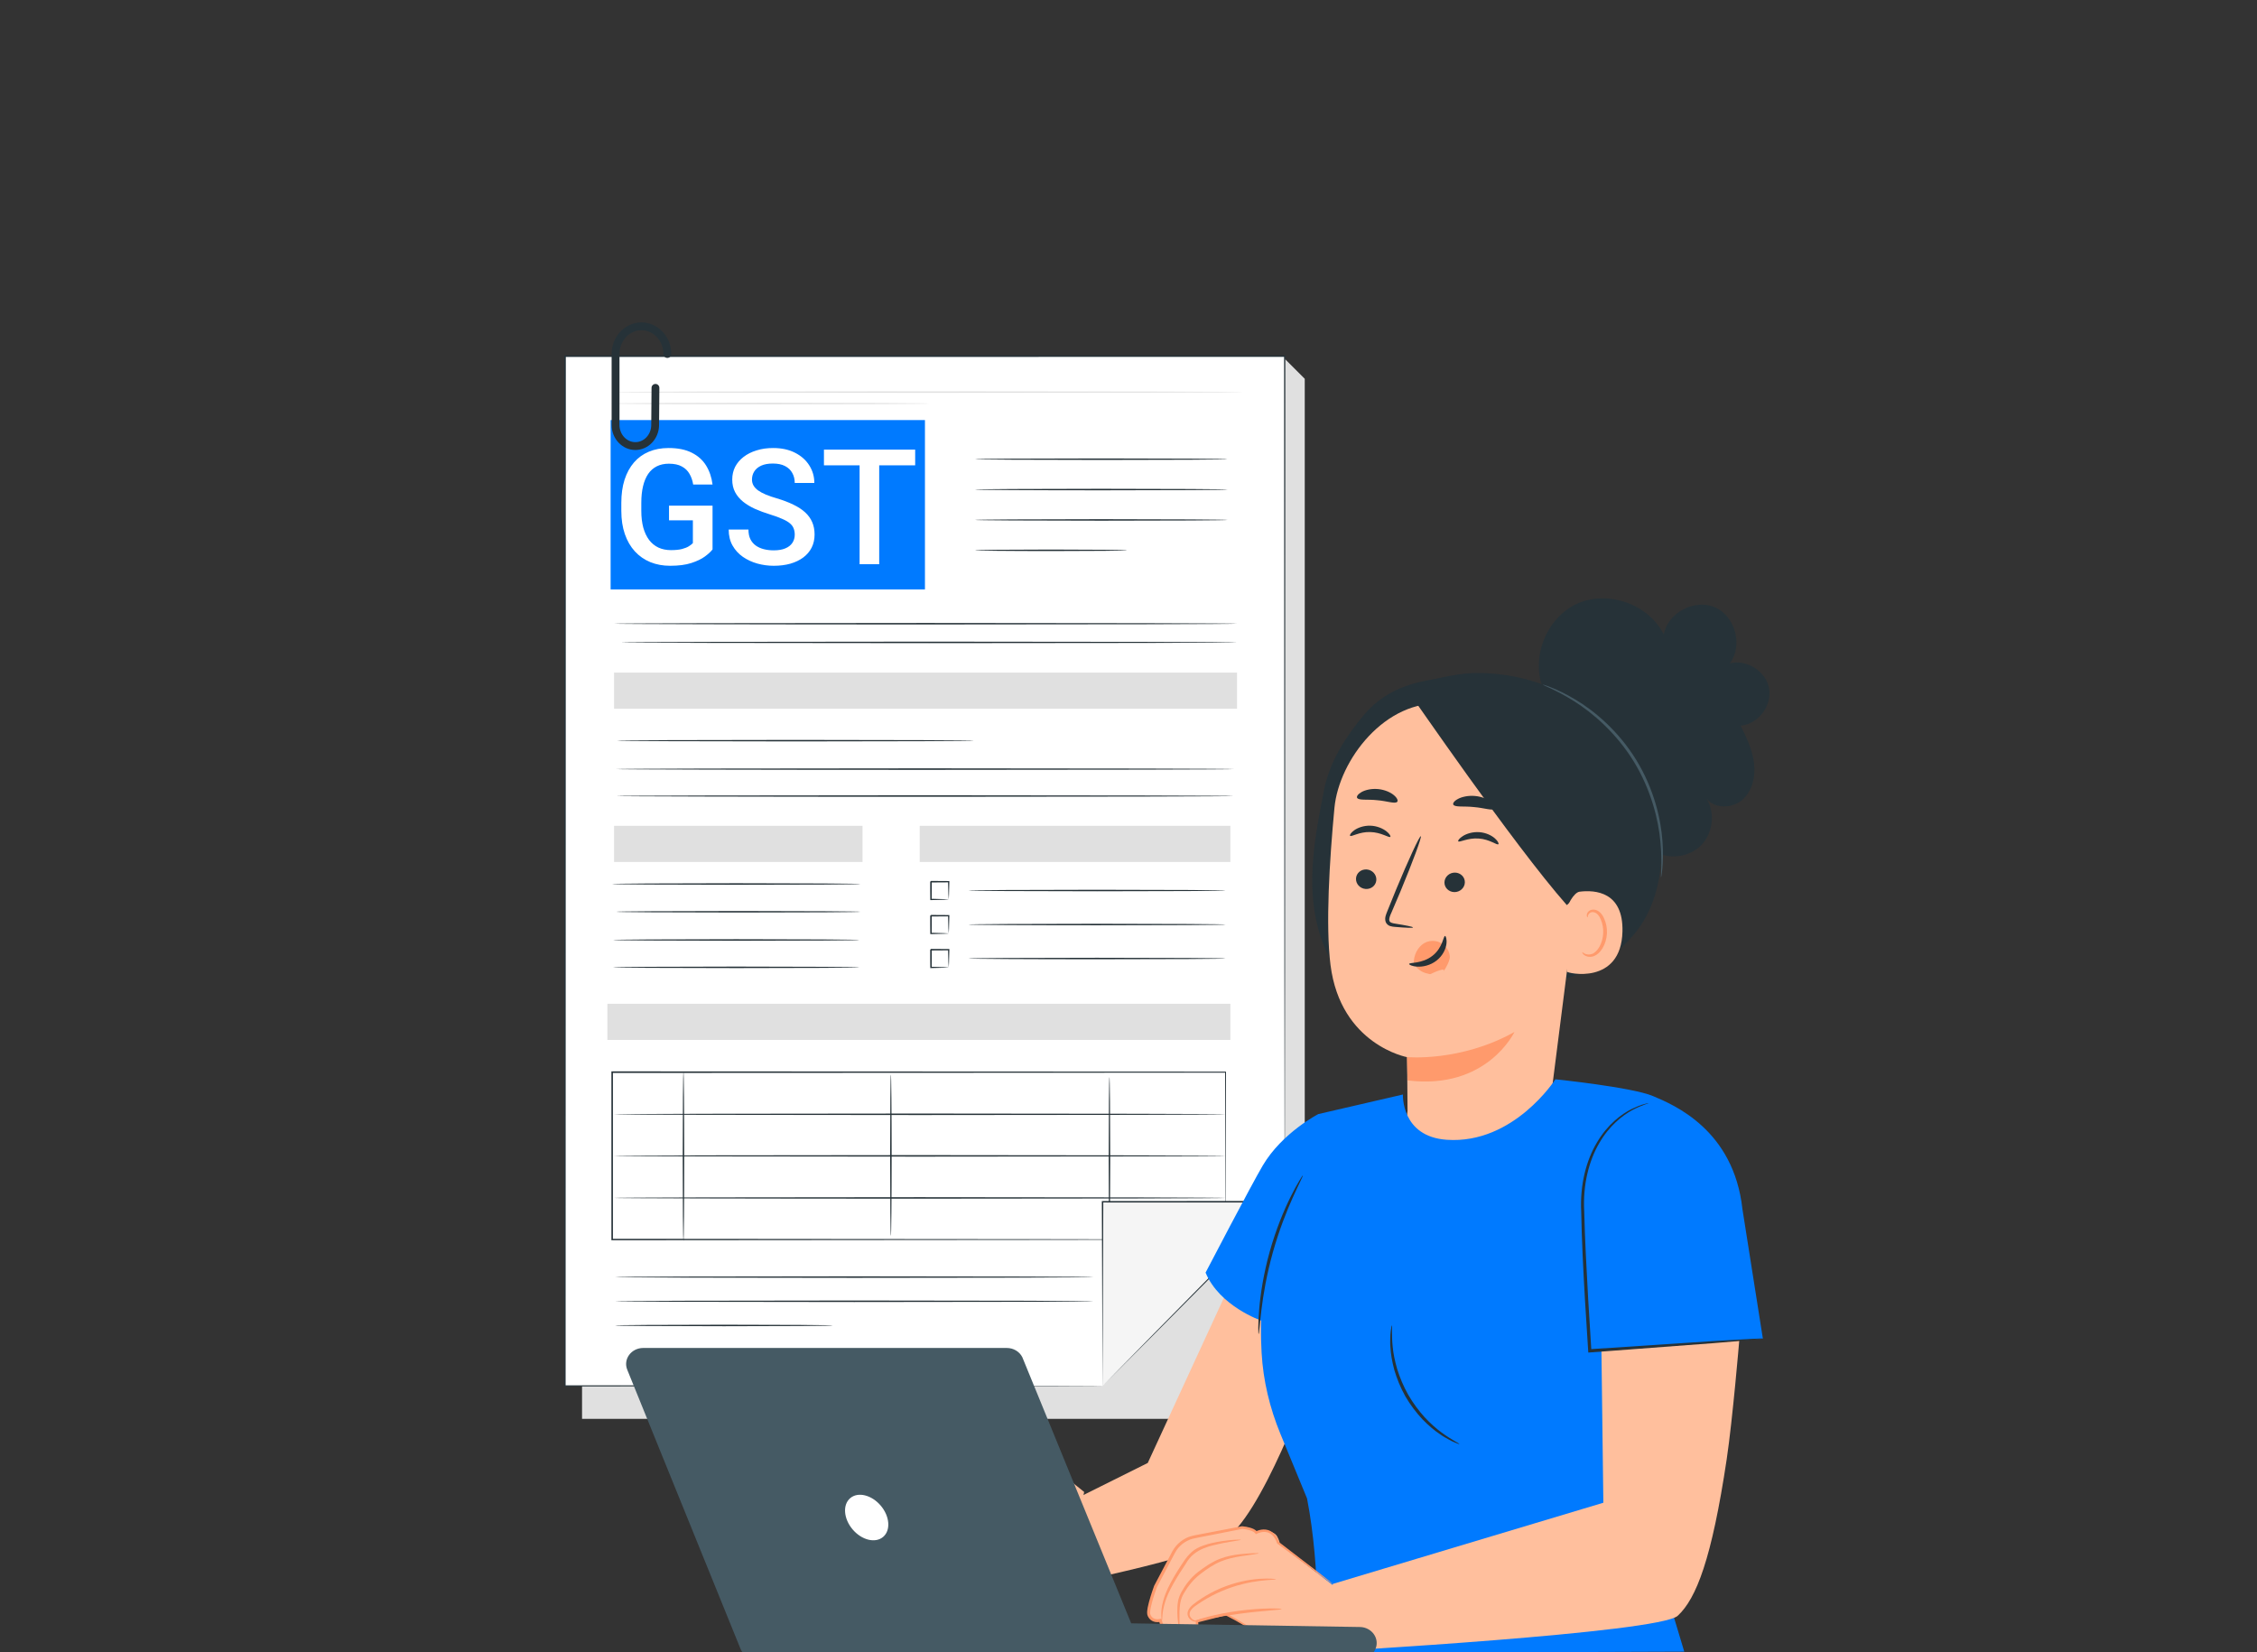 <svg width="112" height="82" viewBox="0 0 112 82" fill="none" xmlns="http://www.w3.org/2000/svg">
<rect x="0" y="0" width="112" height="82" fill="#333333" stroke="none"/>
<g clip-path="url(#clip0_7045_484)">
<path d="M28.883 68.749C28.883 68.885 28.883 70.415 28.883 70.415H64.746V18.799L63.705 17.758L28.881 68.749H28.883Z" fill="#E0E0E0"/>
<path d="M54.712 68.778H28.043V17.678H63.753V59.642" fill="white"/>
<path d="M63.753 59.642C63.753 59.642 63.753 59.575 63.751 59.445C63.751 59.314 63.751 59.119 63.749 58.864C63.749 58.351 63.748 57.591 63.744 56.601C63.742 54.621 63.738 51.721 63.734 48.039C63.73 40.674 63.726 30.185 63.72 17.678L63.753 17.711C53.203 17.711 40.992 17.713 28.041 17.715L28.078 17.678V17.723C28.074 37.367 28.07 55.307 28.068 68.778L28.039 68.749C36.254 68.755 42.922 68.759 47.535 68.761C49.842 68.765 51.633 68.767 52.852 68.769C53.46 68.769 53.924 68.772 54.236 68.772C54.548 68.772 54.708 68.776 54.708 68.776C54.708 68.776 54.548 68.778 54.236 68.78C53.924 68.78 53.46 68.782 52.852 68.784C51.635 68.784 49.842 68.788 47.535 68.792C42.922 68.796 36.254 68.8 28.039 68.804H28.01V68.775C28.008 55.303 28.004 37.363 28 17.719V17.635H28.037C40.988 17.635 53.197 17.639 63.749 17.639H63.783V17.672C63.777 30.179 63.773 40.67 63.769 48.033C63.765 51.715 63.761 54.615 63.759 56.595C63.757 57.585 63.755 58.343 63.753 58.858C63.753 59.113 63.751 59.308 63.751 59.439C63.751 59.569 63.749 59.636 63.749 59.636L63.753 59.642Z" fill="#263238"/>
<path d="M45.899 20.847H30.301V29.251H45.899V20.847Z" fill="#007AFF"/>
<path d="M60.91 22.788C60.91 22.81 58.107 22.825 54.648 22.825C51.189 22.825 48.385 22.808 48.385 22.788C48.385 22.769 51.189 22.751 54.648 22.751C58.107 22.751 60.91 22.769 60.91 22.788Z" fill="#263238"/>
<path d="M60.91 24.295C60.91 24.316 58.107 24.332 54.648 24.332C51.189 24.332 48.385 24.314 48.385 24.295C48.385 24.275 51.189 24.258 54.648 24.258C58.107 24.258 60.91 24.275 60.91 24.295Z" fill="#263238"/>
<path d="M60.91 25.803C60.91 25.825 58.107 25.84 54.648 25.84C51.189 25.84 48.385 25.823 48.385 25.803C48.385 25.784 51.189 25.766 54.648 25.766C58.107 25.766 60.91 25.784 60.91 25.803Z" fill="#263238"/>
<path d="M55.925 27.31C55.925 27.331 54.236 27.347 52.154 27.347C50.072 27.347 48.383 27.329 48.383 27.31C48.383 27.291 50.072 27.273 52.154 27.273C54.236 27.273 55.925 27.291 55.925 27.31Z" fill="#263238"/>
<path d="M61.388 30.953C61.388 30.974 54.466 30.99 45.932 30.99C37.398 30.99 30.474 30.972 30.474 30.953C30.474 30.933 37.394 30.916 45.932 30.916C54.47 30.916 61.388 30.933 61.388 30.953Z" fill="#263238"/>
<path d="M61.388 31.88C61.388 31.902 54.543 31.917 46.1 31.917C37.657 31.917 30.812 31.9 30.812 31.88C30.812 31.861 37.655 31.843 46.1 31.843C54.544 31.843 61.388 31.861 61.388 31.88Z" fill="#263238"/>
<path d="M61.386 33.379H30.472V35.172H61.386V33.379Z" fill="#E0E0E0"/>
<path d="M61.055 49.815H30.141V51.608H61.055V49.815Z" fill="#E0E0E0"/>
<path d="M42.801 40.984H30.472V42.777H42.801V40.984Z" fill="#E0E0E0"/>
<path d="M61.055 40.984H45.64V42.777H61.055V40.984Z" fill="#E0E0E0"/>
<path d="M48.336 36.757C48.336 36.778 44.368 36.794 39.476 36.794C34.584 36.794 30.615 36.776 30.615 36.757C30.615 36.737 34.581 36.72 39.476 36.72C44.372 36.72 48.336 36.737 48.336 36.757Z" fill="#263238"/>
<path d="M61.215 38.168C61.215 38.189 54.357 38.205 45.899 38.205C37.441 38.205 30.581 38.187 30.581 38.168C30.581 38.148 37.439 38.131 45.899 38.131C54.359 38.131 61.215 38.148 61.215 38.168Z" fill="#263238"/>
<path d="M61.215 39.505C61.215 39.526 54.357 39.542 45.899 39.542C37.441 39.542 30.581 39.524 30.581 39.505C30.581 39.485 37.439 39.468 45.899 39.468C54.359 39.468 61.215 39.485 61.215 39.505Z" fill="#263238"/>
<path d="M42.696 43.87C42.696 43.892 39.937 43.907 36.536 43.907C33.136 43.907 30.377 43.89 30.377 43.87C30.377 43.851 33.134 43.833 36.536 43.833C39.939 43.833 42.696 43.851 42.696 43.87Z" fill="#263238"/>
<path d="M42.696 45.248C42.696 45.27 39.983 45.285 36.638 45.285C33.292 45.285 30.58 45.268 30.58 45.248C30.58 45.229 33.292 45.211 36.638 45.211C39.983 45.211 42.696 45.229 42.696 45.248Z" fill="#263238"/>
<path d="M42.645 46.648C42.645 46.669 39.909 46.685 36.536 46.685C33.163 46.685 30.425 46.667 30.425 46.648C30.425 46.628 33.161 46.611 36.536 46.611C39.911 46.611 42.645 46.628 42.645 46.648Z" fill="#263238"/>
<path d="M42.645 48.006C42.645 48.028 39.909 48.043 36.536 48.043C33.163 48.043 30.425 48.026 30.425 48.006C30.425 47.987 33.161 47.969 36.536 47.969C39.911 47.969 42.645 47.987 42.645 48.006Z" fill="#263238"/>
<path d="M60.817 44.194C60.817 44.215 57.961 44.231 54.437 44.231C50.914 44.231 48.058 44.214 48.058 44.194C48.058 44.175 50.914 44.157 54.437 44.157C57.961 44.157 60.817 44.175 60.817 44.194Z" fill="#263238"/>
<path d="M47.079 44.632C47.079 44.632 47.069 44.535 47.063 44.381C47.057 44.227 47.05 44.011 47.046 43.755L47.079 43.788C46.818 43.788 46.519 43.792 46.199 43.794C46.192 43.802 46.272 43.722 46.236 43.757V43.818V43.878C46.236 43.917 46.236 43.956 46.236 43.995C46.236 44.073 46.236 44.149 46.236 44.221C46.236 44.367 46.234 44.506 46.233 44.636L46.199 44.603C46.455 44.607 46.671 44.613 46.825 44.621C46.979 44.627 47.073 44.632 47.077 44.636C47.083 44.642 46.999 44.646 46.845 44.652C46.693 44.658 46.468 44.666 46.197 44.669H46.164V44.636C46.164 44.508 46.162 44.367 46.16 44.221C46.16 44.147 46.16 44.071 46.16 43.995C46.16 43.956 46.16 43.917 46.16 43.878V43.818V43.788V43.773V43.765V43.761V43.757C46.127 43.791 46.207 43.711 46.197 43.718C46.515 43.718 46.816 43.722 47.077 43.724H47.11V43.757C47.106 44.028 47.1 44.252 47.092 44.404C47.087 44.556 47.081 44.64 47.077 44.636L47.079 44.632Z" fill="#263238"/>
<path d="M60.817 45.882C60.817 45.903 57.961 45.919 54.437 45.919C50.914 45.919 48.058 45.901 48.058 45.882C48.058 45.862 50.914 45.845 54.437 45.845C57.961 45.845 60.817 45.862 60.817 45.882Z" fill="#263238"/>
<path d="M47.079 46.32C47.079 46.32 47.069 46.223 47.063 46.069C47.057 45.915 47.05 45.699 47.046 45.443L47.079 45.476C46.818 45.476 46.519 45.48 46.199 45.482C46.192 45.49 46.272 45.41 46.236 45.445V45.506V45.566C46.236 45.605 46.236 45.644 46.236 45.683C46.236 45.761 46.236 45.837 46.236 45.909C46.236 46.055 46.234 46.194 46.233 46.324L46.199 46.291C46.455 46.295 46.671 46.301 46.825 46.309C46.979 46.314 47.073 46.32 47.077 46.324C47.083 46.33 46.999 46.334 46.845 46.34C46.693 46.346 46.468 46.353 46.197 46.357H46.164V46.324C46.164 46.196 46.162 46.055 46.16 45.909C46.16 45.835 46.16 45.759 46.16 45.683C46.16 45.644 46.16 45.605 46.16 45.566V45.506V45.476V45.461V45.453V45.449V45.445C46.127 45.478 46.207 45.398 46.197 45.406C46.515 45.406 46.816 45.41 47.077 45.412H47.11V45.445C47.106 45.716 47.1 45.94 47.092 46.092C47.087 46.244 47.081 46.328 47.077 46.324L47.079 46.32Z" fill="#263238"/>
<path d="M60.817 47.568C60.817 47.589 57.961 47.605 54.437 47.605C50.914 47.605 48.058 47.587 48.058 47.568C48.058 47.548 50.914 47.531 54.437 47.531C57.961 47.531 60.817 47.548 60.817 47.568Z" fill="#263238"/>
<path d="M47.079 48.006C47.079 48.006 47.069 47.909 47.063 47.755C47.057 47.601 47.05 47.384 47.046 47.129L47.079 47.162C46.818 47.162 46.519 47.166 46.199 47.168C46.192 47.176 46.272 47.096 46.236 47.131V47.191V47.252C46.236 47.291 46.236 47.33 46.236 47.369C46.236 47.447 46.236 47.523 46.236 47.595C46.236 47.741 46.234 47.88 46.233 48.01L46.199 47.977C46.455 47.981 46.671 47.987 46.825 47.995C46.979 48 47.073 48.006 47.077 48.01C47.083 48.016 46.999 48.02 46.845 48.026C46.693 48.032 46.468 48.039 46.197 48.043H46.164V48.01C46.164 47.881 46.162 47.741 46.16 47.595C46.16 47.521 46.16 47.445 46.16 47.369C46.16 47.33 46.16 47.291 46.16 47.252V47.191V47.162V47.147V47.139V47.135V47.131C46.127 47.164 46.207 47.084 46.197 47.092C46.515 47.092 46.816 47.096 47.077 47.098H47.11V47.131C47.106 47.402 47.1 47.626 47.092 47.778C47.087 47.93 47.081 48.014 47.077 48.01L47.079 48.006Z" fill="#263238"/>
<path d="M60.817 61.517C60.817 61.517 60.817 61.468 60.815 61.372C60.815 61.277 60.815 61.136 60.813 60.953C60.813 60.583 60.809 60.037 60.807 59.326C60.803 57.905 60.799 55.831 60.794 53.21L60.817 53.233C53.848 53.237 42.795 53.241 30.379 53.247L30.416 53.21C30.416 56.069 30.416 58.854 30.416 61.517L30.379 61.479C39.083 61.485 46.687 61.491 52.119 61.497C54.837 61.501 57.009 61.505 58.505 61.507C59.251 61.509 59.828 61.511 60.222 61.511C60.417 61.511 60.565 61.511 60.667 61.513C60.766 61.513 60.819 61.514 60.819 61.514C60.819 61.514 60.77 61.514 60.671 61.517C60.569 61.517 60.423 61.517 60.23 61.518C59.84 61.518 59.265 61.52 58.52 61.522C57.026 61.524 54.856 61.528 52.142 61.532C46.704 61.536 39.09 61.542 30.377 61.55H30.34V61.513C30.34 58.85 30.34 56.063 30.34 53.206V53.169H30.377C42.793 53.175 53.846 53.181 60.815 53.183H60.838V53.206C60.833 55.833 60.829 57.913 60.825 59.336C60.823 60.043 60.821 60.589 60.819 60.957C60.819 61.14 60.819 61.279 60.817 61.372C60.817 61.466 60.815 61.511 60.815 61.511L60.817 61.517Z" fill="#263238"/>
<path d="M60.817 55.299C60.817 55.321 54.022 55.336 45.64 55.336C37.258 55.336 30.461 55.319 30.461 55.299C30.461 55.28 37.256 55.262 45.64 55.262C54.024 55.262 60.817 55.28 60.817 55.299Z" fill="#263238"/>
<path d="M60.817 57.363C60.817 57.385 54.022 57.4 45.64 57.4C37.258 57.4 30.461 57.383 30.461 57.363C30.461 57.344 37.256 57.326 45.64 57.326C54.024 57.326 60.817 57.344 60.817 57.363Z" fill="#263238"/>
<path d="M60.817 59.449C60.817 59.47 54.022 59.486 45.64 59.486C37.258 59.486 30.461 59.468 30.461 59.449C30.461 59.429 37.256 59.412 45.64 59.412C54.024 59.412 60.817 59.429 60.817 59.449Z" fill="#263238"/>
<path d="M33.916 61.589C33.894 61.589 33.879 59.71 33.879 57.392C33.879 55.075 33.896 53.196 33.916 53.196C33.935 53.196 33.953 55.075 33.953 57.392C33.953 59.71 33.935 61.589 33.916 61.589Z" fill="#263238"/>
<path d="M44.209 61.337C44.187 61.337 44.172 59.542 44.172 57.33C44.172 55.118 44.189 53.323 44.209 53.323C44.228 53.323 44.246 55.116 44.246 57.33C44.246 59.544 44.228 61.337 44.209 61.337Z" fill="#263238"/>
<path d="M55.055 61.715C55.034 61.715 55.018 59.864 55.018 57.581C55.018 55.299 55.036 53.448 55.055 53.448C55.075 53.448 55.092 55.297 55.092 57.581C55.092 59.866 55.075 61.715 55.055 61.715Z" fill="#263238"/>
<path d="M54.712 68.778L63.753 59.642H54.712V68.778Z" fill="#F5F5F5"/>
<path d="M54.712 68.778C54.712 68.472 54.698 65.001 54.677 59.642V59.606H54.712C56.646 59.606 58.811 59.605 61.092 59.602C62.004 59.602 62.897 59.602 63.755 59.602H63.845L63.782 59.667C61.201 62.263 58.931 64.545 57.305 66.182C55.712 67.776 54.843 68.65 54.714 68.778C54.843 68.646 55.714 67.759 57.309 66.134C58.922 64.496 61.172 62.212 63.73 59.614L63.757 59.678C62.899 59.678 62.006 59.678 61.094 59.678C58.815 59.678 56.648 59.677 54.714 59.675L54.749 59.64C54.73 64.999 54.716 68.472 54.714 68.776L54.712 68.778Z" fill="#263238"/>
<path d="M54.264 63.378C54.264 63.399 48.949 63.415 42.393 63.415C35.838 63.415 30.521 63.397 30.521 63.378C30.521 63.358 35.836 63.341 42.393 63.341C48.951 63.341 54.264 63.358 54.264 63.378Z" fill="#263238"/>
<path d="M54.264 64.578C54.264 64.6 48.949 64.615 42.393 64.615C35.838 64.615 30.521 64.598 30.521 64.578C30.521 64.559 35.836 64.541 42.393 64.541C48.951 64.541 54.264 64.559 54.264 64.578Z" fill="#263238"/>
<path d="M41.327 65.779C41.327 65.8 38.907 65.816 35.926 65.816C32.945 65.816 30.523 65.798 30.523 65.779C30.523 65.759 32.941 65.742 35.926 65.742C38.911 65.742 41.327 65.759 41.327 65.779Z" fill="#263238"/>
<path d="M33.881 23.843H32.516V23.196H36.01V23.843H34.645V27.312H33.881V23.843Z" fill="white"/>
<path d="M39.052 26.359H36.993L36.587 27.312H35.799L37.652 23.196H38.404L40.262 27.312H39.463L39.052 26.359ZM38.798 25.759L38.022 23.96L37.252 25.759H38.798Z" fill="white"/>
<path d="M43.173 27.31L42.056 25.747L40.951 27.31H40.081L41.61 25.211L40.163 23.194H41.027L42.08 24.657L43.121 23.194H43.949L42.508 25.182L44.055 27.31H43.173Z" fill="white"/>
<path d="M61.673 19.457C61.673 19.479 54.652 19.494 45.993 19.494C37.334 19.494 30.312 19.477 30.312 19.457C30.312 19.438 37.332 19.421 45.993 19.421C54.654 19.421 61.673 19.438 61.673 19.457Z" fill="#E0E0E0"/>
<path d="M46.1 20.027C46.1 20.048 42.565 20.064 38.207 20.064C33.849 20.064 30.312 20.046 30.312 20.027C30.312 20.007 33.846 19.99 38.207 19.99C42.569 19.99 46.1 20.007 46.1 20.027Z" fill="#E0E0E0"/>
<path d="M31.529 22.332C30.88 22.332 30.351 21.775 30.351 21.089V17.567C30.351 16.702 31.014 16 31.831 16C32.648 16 33.311 16.704 33.311 17.567C33.311 17.674 33.224 17.762 33.116 17.762C33.009 17.762 32.921 17.674 32.921 17.567C32.921 16.918 32.432 16.39 31.831 16.39C31.231 16.39 30.741 16.918 30.741 17.567V21.089C30.741 21.56 31.094 21.942 31.529 21.942C31.964 21.942 32.313 21.562 32.317 21.095L32.332 19.247C32.332 19.14 32.42 19.054 32.527 19.054C32.635 19.054 32.722 19.144 32.72 19.251L32.705 21.099C32.699 21.779 32.171 22.332 31.527 22.332H31.529Z" fill="#263238"/>
<rect x="31" y="23" width="14" height="6" fill="#007AFF"/>
<path d="M35.359 25.094V27.266C35.279 27.372 35.152 27.49 34.98 27.617C34.811 27.742 34.586 27.85 34.305 27.941C34.023 28.033 33.673 28.078 33.254 28.078C32.897 28.078 32.57 28.018 32.273 27.898C31.977 27.776 31.72 27.598 31.504 27.363C31.29 27.129 31.125 26.844 31.008 26.508C30.891 26.169 30.832 25.784 30.832 25.352V24.957C30.832 24.527 30.885 24.145 30.992 23.809C31.102 23.47 31.258 23.184 31.461 22.949C31.664 22.715 31.909 22.538 32.195 22.418C32.484 22.296 32.811 22.234 33.176 22.234C33.642 22.234 34.027 22.312 34.332 22.469C34.639 22.622 34.876 22.836 35.043 23.109C35.21 23.383 35.315 23.695 35.359 24.047H34.398C34.367 23.849 34.306 23.672 34.215 23.516C34.126 23.359 33.999 23.237 33.832 23.148C33.668 23.057 33.454 23.012 33.191 23.012C32.965 23.012 32.766 23.055 32.594 23.141C32.422 23.227 32.279 23.353 32.164 23.52C32.052 23.686 31.967 23.889 31.91 24.129C31.853 24.369 31.824 24.642 31.824 24.949V25.352C31.824 25.664 31.857 25.941 31.922 26.184C31.99 26.426 32.086 26.63 32.211 26.797C32.339 26.963 32.493 27.09 32.676 27.176C32.858 27.259 33.064 27.301 33.293 27.301C33.517 27.301 33.7 27.283 33.844 27.246C33.987 27.207 34.1 27.162 34.184 27.109C34.27 27.055 34.336 27.003 34.383 26.953V25.824H33.199V25.094H35.359ZM39.438 26.535C39.438 26.418 39.419 26.314 39.383 26.223C39.349 26.131 39.288 26.048 39.199 25.973C39.111 25.897 38.986 25.824 38.824 25.754C38.665 25.681 38.462 25.607 38.215 25.531C37.944 25.448 37.694 25.355 37.465 25.254C37.238 25.15 37.04 25.03 36.871 24.895C36.702 24.756 36.57 24.599 36.477 24.422C36.383 24.242 36.336 24.035 36.336 23.801C36.336 23.569 36.384 23.358 36.48 23.168C36.579 22.978 36.719 22.814 36.898 22.676C37.081 22.535 37.296 22.427 37.543 22.352C37.79 22.273 38.064 22.234 38.363 22.234C38.785 22.234 39.148 22.312 39.453 22.469C39.76 22.625 39.996 22.835 40.16 23.098C40.327 23.361 40.41 23.651 40.41 23.969H39.438C39.438 23.781 39.397 23.616 39.316 23.473C39.238 23.327 39.118 23.212 38.957 23.129C38.798 23.046 38.596 23.004 38.352 23.004C38.12 23.004 37.927 23.039 37.773 23.109C37.62 23.18 37.505 23.275 37.43 23.395C37.354 23.514 37.316 23.65 37.316 23.801C37.316 23.908 37.341 24.005 37.391 24.094C37.44 24.18 37.516 24.26 37.617 24.336C37.719 24.409 37.846 24.478 38 24.543C38.154 24.608 38.335 24.671 38.543 24.73C38.858 24.824 39.133 24.928 39.367 25.043C39.602 25.155 39.797 25.283 39.953 25.426C40.109 25.569 40.227 25.732 40.305 25.914C40.383 26.094 40.422 26.298 40.422 26.527C40.422 26.767 40.374 26.983 40.277 27.176C40.181 27.366 40.043 27.529 39.863 27.664C39.686 27.797 39.473 27.9 39.223 27.973C38.975 28.043 38.699 28.078 38.395 28.078C38.121 28.078 37.852 28.042 37.586 27.969C37.323 27.896 37.083 27.785 36.867 27.637C36.651 27.486 36.479 27.298 36.352 27.074C36.224 26.848 36.16 26.583 36.16 26.281H37.141C37.141 26.466 37.172 26.624 37.234 26.754C37.3 26.884 37.389 26.991 37.504 27.074C37.618 27.155 37.751 27.215 37.902 27.254C38.056 27.293 38.22 27.312 38.395 27.312C38.624 27.312 38.815 27.28 38.969 27.215C39.125 27.15 39.242 27.059 39.32 26.941C39.398 26.824 39.438 26.689 39.438 26.535ZM43.629 22.312V28H42.656V22.312H43.629ZM45.414 22.312V23.094H40.887V22.312H45.414Z" fill="white"/>
<path d="M87.792 34.178C87.644 33.323 86.685 32.705 85.843 32.921C86.5 32.038 86.116 30.584 85.106 30.142C84.098 29.7 82.766 30.401 82.561 31.483C81.808 29.978 79.781 29.265 78.252 29.966C76.722 30.668 75.942 32.67 76.593 34.221L78.394 42.035C78.728 42.705 79.436 43.173 80.182 43.216C80.929 43.258 81.688 42.877 82.095 42.249C82.815 42.674 83.815 42.549 84.406 41.959C84.996 41.368 85.123 40.368 84.696 39.649C85.117 40.156 85.977 40.123 86.469 39.684C86.962 39.246 87.124 38.525 87.042 37.87C86.96 37.215 86.669 36.607 86.379 36.014C87.245 35.936 87.939 35.03 87.79 34.174L87.792 34.178Z" fill="#263238"/>
<path d="M81.079 37.591C79.457 35.223 77.135 33.742 74.278 33.449C72.666 33.284 71.97 33.562 70.781 33.777C69.591 33.991 68.49 34.523 67.712 35.447C66.787 36.544 65.982 37.792 65.705 39.199C65.421 40.643 65.134 42.099 65.118 43.57C65.103 45.042 65.374 46.55 66.134 47.811L69.806 48.778C71.859 49.024 73.939 49.271 75.984 48.973C78.03 48.677 80.071 47.765 81.296 46.102C82.998 43.791 82.704 39.959 81.081 37.593L81.079 37.591Z" fill="#263238"/>
<path d="M77.765 37.283L72.966 34.884L71.656 34.923C68.735 34.683 66.444 37.727 66.22 40.087C65.972 42.711 65.775 45.923 66.025 47.893C66.53 51.855 69.825 52.464 69.825 52.464L69.847 55.139C69.696 55.859 70.359 57.675 71.055 58.174C74.278 57.7 75.949 57.042 76.912 54.835L78.962 38.725C78.999 38.006 78.478 37.378 77.763 37.281L77.765 37.283Z" fill="#FFBF9D"/>
<path d="M71.946 47.484C71.937 47.277 71.839 47.086 71.705 46.948C71.436 46.673 71.013 46.613 70.681 46.802C70.352 46.989 70.135 47.416 70.159 47.829C70.312 48.084 70.566 48.269 70.86 48.32C70.905 48.328 70.956 48.357 70.999 48.336C71.488 48.096 71.664 48.098 71.644 48.143C71.553 48.363 71.958 47.739 71.946 47.484Z" fill="#FF9A6C"/>
<path d="M67.29 43.592C67.273 43.859 67.483 44.093 67.762 44.116C68.041 44.139 68.281 43.943 68.298 43.676C68.316 43.409 68.105 43.173 67.826 43.149C67.548 43.126 67.308 43.323 67.29 43.59V43.592Z" fill="#263238"/>
<path d="M66.998 41.477C67.058 41.545 67.45 41.273 67.996 41.292C68.54 41.302 68.932 41.594 68.992 41.53C69.022 41.501 68.961 41.38 68.792 41.249C68.624 41.119 68.335 40.986 67.996 40.976C67.657 40.968 67.368 41.084 67.199 41.206C67.027 41.329 66.967 41.448 66.996 41.477H66.998Z" fill="#263238"/>
<path d="M70.115 46.024C70.119 45.993 69.782 45.925 69.236 45.837C69.098 45.818 68.967 45.786 68.946 45.691C68.916 45.59 68.979 45.441 69.051 45.282C69.191 44.95 69.34 44.601 69.496 44.237C70.114 42.748 70.566 41.522 70.505 41.499C70.445 41.475 69.895 42.662 69.277 44.151C69.129 44.517 68.987 44.868 68.85 45.204C68.792 45.359 68.696 45.537 68.76 45.747C68.796 45.853 68.895 45.931 68.983 45.958C69.07 45.987 69.148 45.991 69.219 45.999C69.77 46.045 70.112 46.059 70.115 46.028V46.024Z" fill="#263238"/>
<path d="M69.821 52.46C69.821 52.46 72.471 52.713 75.152 51.214C75.152 51.214 73.789 54.108 69.85 53.617L69.821 52.46Z" fill="#FF9A6C"/>
<path d="M71.709 46.449C71.621 46.441 71.601 47.032 71.081 47.435C70.562 47.841 69.934 47.755 69.927 47.837C69.917 47.874 70.063 47.956 70.328 47.971C70.589 47.989 70.974 47.917 71.289 47.669C71.605 47.422 71.749 47.082 71.777 46.841C71.806 46.595 71.746 46.447 71.705 46.449H71.709Z" fill="#263238"/>
<path d="M67.345 39.596C67.433 39.733 67.852 39.657 68.34 39.712C68.827 39.75 69.225 39.908 69.336 39.791C69.385 39.735 69.336 39.602 69.172 39.464C69.01 39.326 68.725 39.193 68.39 39.16C68.055 39.127 67.753 39.203 67.567 39.306C67.38 39.411 67.308 39.53 67.345 39.594V39.596Z" fill="#263238"/>
<path d="M72.691 43.797C72.681 44.063 72.449 44.276 72.169 44.272C71.89 44.268 71.669 44.048 71.679 43.781C71.689 43.514 71.923 43.301 72.202 43.305C72.481 43.309 72.701 43.529 72.691 43.797Z" fill="#263238"/>
<path d="M74.355 41.896C74.288 41.959 73.924 41.649 73.38 41.614C72.838 41.571 72.418 41.822 72.364 41.752C72.336 41.721 72.409 41.606 72.592 41.491C72.771 41.376 73.072 41.274 73.411 41.298C73.75 41.323 74.025 41.467 74.181 41.606C74.339 41.746 74.388 41.869 74.355 41.896Z" fill="#263238"/>
<path d="M74.177 40.134C74.062 40.249 73.651 40.093 73.147 40.053C72.644 39.996 72.21 40.072 72.12 39.935C72.081 39.869 72.157 39.75 72.352 39.647C72.543 39.544 72.859 39.47 73.204 39.503C73.549 39.536 73.844 39.669 74.009 39.807C74.179 39.945 74.23 40.076 74.177 40.134Z" fill="#263238"/>
<path d="M78.492 44.27L77.751 44.917C75.054 41.857 69.919 34.33 70.201 34.779C70.201 34.779 72.286 34.124 74.438 34.683C76.591 35.242 80.641 36.688 80.356 39.257C80.071 41.826 78.492 44.272 78.492 44.272V44.27Z" fill="#263238"/>
<path d="M77.722 45.264C77.732 44.97 78.092 44.289 78.385 44.252C79.165 44.155 80.559 44.26 80.512 46.227C80.446 48.916 77.757 48.297 77.755 48.219C77.753 48.158 77.689 46.278 77.724 45.264H77.722Z" fill="#FFBF9D"/>
<path d="M78.519 47.256C78.531 47.248 78.566 47.289 78.644 47.328C78.72 47.365 78.853 47.392 78.995 47.344C79.281 47.246 79.533 46.802 79.556 46.316C79.57 46.071 79.523 45.837 79.441 45.642C79.363 45.443 79.24 45.303 79.098 45.274C78.956 45.237 78.853 45.321 78.817 45.395C78.78 45.469 78.796 45.523 78.78 45.527C78.773 45.533 78.724 45.48 78.747 45.371C78.759 45.319 78.792 45.254 78.856 45.206C78.923 45.155 79.018 45.13 79.118 45.143C79.324 45.163 79.508 45.358 79.597 45.572C79.699 45.786 79.755 46.051 79.742 46.326C79.71 46.868 79.422 47.367 79.03 47.47C78.839 47.515 78.683 47.455 78.603 47.388C78.521 47.32 78.509 47.26 78.517 47.256H78.519Z" fill="#FF9A6C"/>
<path d="M82.427 43.537C82.415 43.537 82.427 43.368 82.436 43.064C82.448 42.76 82.446 42.317 82.395 41.777C82.3 40.7 81.939 39.205 81.072 37.79C80.202 36.375 79.032 35.377 78.116 34.802C77.655 34.511 77.263 34.311 76.987 34.182C76.71 34.053 76.556 33.987 76.56 33.976C76.56 33.972 76.603 33.981 76.679 34.007C76.755 34.034 76.87 34.069 77.01 34.13C77.295 34.243 77.698 34.432 78.17 34.714C79.112 35.272 80.313 36.273 81.196 37.714C82.079 39.152 82.428 40.678 82.499 41.77C82.538 42.317 82.522 42.764 82.495 43.068C82.485 43.22 82.464 43.339 82.454 43.418C82.442 43.498 82.432 43.539 82.428 43.539L82.427 43.537Z" fill="#455A64"/>
<path d="M62.059 63.888L60.95 63.937L56.956 72.602L50.641 75.75L50.941 78.999C50.941 78.999 58.717 77.564 60.655 76.481C62.593 75.397 65.066 68.35 65.066 68.35C65.077 68.4 62.439 63.89 62.439 63.89" fill="#FFBF9D"/>
<path d="M51.008 71.809L50.198 70.959C50.042 70.86 49.859 70.809 49.674 70.813L47.108 70.891C46.624 70.938 46.188 71.203 45.92 71.61L44.989 73.197C44.989 73.197 44.361 74.282 44.441 74.545C44.562 74.943 44.983 74.863 44.983 74.863C44.983 74.863 45.072 75.364 45.24 75.467C45.521 75.637 45.864 75.508 45.864 75.508C45.958 75.701 46.156 75.828 46.369 75.814C46.412 75.81 46.457 75.802 46.502 75.789C46.806 75.697 46.944 75.107 46.944 75.107L48.245 74.865C48.245 74.865 50.113 76.112 50.772 76.931C51.431 77.749 53.154 77.124 53.154 77.124L53.8 74.041L51.01 71.809H51.008Z" fill="#FFBF9D"/>
<path d="M49.118 72.175C49.118 72.193 48.911 72.234 48.557 72.269C48.204 72.308 47.703 72.322 47.139 72.396L47.2 72.351C47.108 72.552 46.995 72.758 46.866 72.965C46.468 73.602 45.998 74.099 45.634 74.423C45.265 74.748 45 74.898 44.99 74.883C44.975 74.863 45.215 74.68 45.556 74.339C45.895 73.998 46.342 73.499 46.73 72.879C46.855 72.678 46.966 72.478 47.057 72.285L47.077 72.244L47.118 72.24C47.697 72.174 48.196 72.181 48.549 72.17C48.904 72.162 49.114 72.156 49.116 72.175H49.118Z" fill="#FF9A6C"/>
<path d="M49.177 73.399C49.181 73.415 49.005 73.483 48.693 73.528C48.383 73.573 47.937 73.587 47.437 73.485L47.529 73.433C47.478 73.585 47.416 73.742 47.342 73.898C47.071 74.466 46.689 74.9 46.379 75.165C46.067 75.432 45.839 75.541 45.829 75.526C45.815 75.504 46.02 75.36 46.303 75.081C46.585 74.803 46.938 74.374 47.197 73.83C47.27 73.68 47.33 73.53 47.381 73.384L47.404 73.318L47.472 73.333C48.432 73.547 49.173 73.355 49.177 73.403V73.399Z" fill="#FF9A6C"/>
<path d="M52.433 74.033C51.67 73.678 50.908 73.323 50.146 72.971C49.83 72.823 49.498 72.672 49.149 72.674C48.773 72.674 48.424 72.854 48.089 73.025C47.679 73.238 47.268 73.45 46.858 73.662C46.792 73.698 46.718 73.739 46.694 73.811C46.663 73.904 46.732 74 46.8 74.07C47.414 74.692 48.52 74.738 49.182 74.167C49.379 74.705 49.584 75.253 49.955 75.689C50.325 76.126 50.898 76.436 51.462 76.333" fill="#FFBF9D"/>
<path d="M51.464 76.331C51.464 76.331 51.444 76.341 51.401 76.35C51.36 76.36 51.298 76.37 51.214 76.372C51.05 76.376 50.801 76.344 50.526 76.204C50.251 76.068 49.951 75.82 49.715 75.465C49.473 75.113 49.294 74.668 49.116 74.189L49.231 74.218C48.894 74.514 48.403 74.674 47.9 74.635C47.648 74.616 47.393 74.549 47.157 74.427C47.042 74.362 46.927 74.29 46.827 74.199C46.778 74.152 46.724 74.111 46.679 74.049C46.636 73.99 46.589 73.902 46.615 73.799C46.636 73.713 46.7 73.661 46.751 73.627C46.806 73.594 46.852 73.573 46.899 73.548C46.995 73.499 47.09 73.448 47.184 73.4C47.373 73.302 47.558 73.207 47.742 73.113C48.108 72.932 48.453 72.719 48.845 72.632C49.241 72.536 49.627 72.659 49.931 72.795C50.241 72.936 50.52 73.074 50.777 73.197C51.273 73.439 51.682 73.637 51.994 73.791C52.281 73.936 52.437 74.019 52.431 74.029C52.427 74.039 52.261 73.975 51.967 73.848C51.649 73.707 51.232 73.522 50.727 73.3C50.464 73.183 50.179 73.055 49.875 72.918C49.571 72.79 49.227 72.686 48.874 72.776C48.522 72.858 48.18 73.066 47.812 73.251C47.629 73.347 47.443 73.442 47.254 73.542C47.16 73.591 47.065 73.639 46.969 73.69C46.872 73.739 46.771 73.787 46.767 73.836C46.747 73.895 46.835 74 46.928 74.076C47.018 74.158 47.121 74.224 47.227 74.282C47.441 74.394 47.675 74.456 47.907 74.475C48.371 74.514 48.824 74.372 49.134 74.107L49.214 74.039L49.249 74.136C49.42 74.616 49.588 75.052 49.812 75.395C50.031 75.742 50.306 75.982 50.563 76.124C51.091 76.413 51.466 76.296 51.46 76.325L51.464 76.331Z" fill="#FF9A6C"/>
<path d="M59.822 63.161C59.822 63.161 62.1 58.792 62.665 57.837C63.627 56.209 65.42 55.288 65.42 55.288L69.618 54.317C69.618 54.317 69.517 56.408 71.796 56.564C75.117 56.792 77.183 53.563 77.183 53.563C77.183 53.563 80.976 53.952 82.023 54.393C83.07 54.833 86.032 56.071 86.466 60.008L87.48 66.434L79.471 67.044L83.932 67.135L82.315 77.761L83.579 81.967L65.366 82.033C65.366 82.033 65.557 77.921 64.859 74.362L63.539 71.16C63.01 69.877 62.683 68.519 62.605 67.135C62.554 66.225 62.58 65.535 62.58 65.535C62.58 65.535 60.524 64.83 59.826 63.159L59.822 63.161Z" fill="#007AFF"/>
<path d="M66.134 78.607L79.564 74.576L79.469 67.044L86.308 66.523C86.308 66.523 85.979 70.448 85.683 72.429C84.945 77.352 84.181 79.33 83.255 80.186C82.329 81.039 65.777 81.969 65.777 81.969L66.134 78.609V78.607Z" fill="#FFBF9D"/>
<path d="M58.518 80.977C58.629 81.16 58.838 81.269 59.05 81.234C59.093 81.226 59.136 81.215 59.181 81.197C59.475 81.076 59.4 80.464 59.4 80.464L60.829 80.115C60.829 80.115 62.806 81.183 63.537 81.936C64.268 82.688 65.927 81.905 65.927 81.905L66.28 78.775L63.43 76.572C63.43 76.572 63.605 76.703 63.385 76.266C63.166 75.83 62.342 76.066 62.342 76.066C62.194 75.853 61.642 75.816 61.642 75.816L59.325 76.266C58.848 76.36 58.438 76.662 58.212 77.093L57.344 78.734C57.344 78.734 56.91 79.899 57.013 80.154C57.171 80.54 57.582 80.419 57.582 80.419C57.582 80.419 57.754 81.15 57.951 81.162C58.148 81.174 58.518 80.979 58.518 80.979V80.977Z" fill="#FFBF9D"/>
<path d="M63.321 78.375C63.321 78.4 63.007 78.394 62.509 78.455C62.014 78.517 61.332 78.658 60.63 78.96C60.279 79.108 59.959 79.281 59.678 79.457C59.407 79.638 59.124 79.79 59.048 80.004C59.011 80.108 59.039 80.209 59.095 80.281C59.15 80.353 59.222 80.396 59.282 80.416C59.409 80.457 59.485 80.416 59.489 80.429C59.495 80.431 59.421 80.499 59.267 80.472C59.193 80.459 59.103 80.416 59.029 80.334C58.953 80.256 58.902 80.112 58.945 79.973C58.986 79.833 59.093 79.718 59.21 79.622C59.331 79.529 59.458 79.433 59.6 79.342C59.881 79.156 60.209 78.975 60.567 78.823C61.285 78.515 61.989 78.389 62.496 78.352C63.005 78.319 63.319 78.359 63.317 78.377L63.321 78.375Z" fill="#FF9A6C"/>
<path d="M63.599 79.852C63.599 79.897 62.646 79.93 61.482 80.09C60.318 80.244 59.388 80.464 59.378 80.421C59.372 80.402 59.6 80.322 59.975 80.227C60.349 80.129 60.876 80.022 61.462 79.942C62.049 79.864 62.584 79.829 62.971 79.823C63.359 79.817 63.599 79.833 63.599 79.852Z" fill="#FF9A6C"/>
<path d="M58.526 80.916C58.526 80.916 58.501 80.831 58.477 80.669C58.456 80.509 58.426 80.275 58.423 79.985C58.423 79.839 58.423 79.679 58.452 79.505C58.475 79.332 58.544 79.147 58.643 78.979C58.828 78.644 59.095 78.291 59.45 78.014C59.803 77.742 60.158 77.506 60.525 77.363C60.889 77.221 61.234 77.167 61.523 77.132C61.811 77.098 62.043 77.087 62.205 77.081C62.367 77.075 62.457 77.077 62.457 77.087C62.459 77.11 62.104 77.151 61.536 77.237C61.256 77.285 60.92 77.35 60.575 77.492C60.234 77.632 59.885 77.866 59.544 78.131C59.203 78.4 58.953 78.724 58.762 79.049C58.559 79.361 58.544 79.702 58.53 79.987C58.518 80.556 58.559 80.914 58.528 80.916H58.526Z" fill="#FF9A6C"/>
<path d="M61.574 76.416C61.574 76.438 61.226 76.475 60.673 76.582C60.14 76.707 59.284 76.812 58.852 77.591C58.374 78.307 57.97 78.977 57.814 79.515C57.645 80.049 57.691 80.408 57.66 80.408C57.652 80.408 57.631 80.322 57.627 80.16C57.621 80.001 57.637 79.765 57.711 79.486C57.847 78.921 58.245 78.225 58.727 77.508C58.85 77.326 58.984 77.155 59.146 77.013C59.306 76.87 59.499 76.779 59.676 76.713C60.037 76.58 60.374 76.523 60.655 76.479C61.221 76.397 61.574 76.399 61.574 76.416Z" fill="#FF9A6C"/>
<path d="M62.987 81.476C62.987 81.476 62.934 81.447 62.841 81.38C62.733 81.308 62.597 81.213 62.425 81.096C62.059 80.856 61.517 80.515 60.807 80.156L60.84 80.16C60.413 80.267 59.934 80.388 59.413 80.519L59.458 80.455C59.47 80.572 59.471 80.689 59.458 80.809C59.442 80.928 59.415 81.059 59.321 81.17C59.273 81.224 59.199 81.26 59.136 81.273C59.074 81.295 59.004 81.306 58.933 81.3C58.793 81.291 58.658 81.228 58.557 81.129C58.532 81.104 58.508 81.076 58.487 81.049L58.471 81.028L58.464 81.016L58.46 81.01C58.44 81.004 58.625 81.055 58.547 81.033L58.545 81.035L58.501 81.057C58.442 81.086 58.382 81.113 58.319 81.137C58.257 81.162 58.193 81.183 58.124 81.201C58.089 81.209 58.056 81.217 58.017 81.221C57.982 81.224 57.939 81.228 57.88 81.205C57.795 81.152 57.76 81.086 57.724 81.024C57.691 80.959 57.662 80.895 57.637 80.831C57.586 80.7 57.547 80.568 57.512 80.429L57.602 80.482C57.416 80.529 57.192 80.501 57.048 80.34C56.984 80.264 56.927 80.17 56.925 80.057C56.921 79.956 56.939 79.864 56.954 79.772C57.028 79.41 57.145 79.059 57.272 78.701V78.697L57.276 78.693C57.424 78.414 57.58 78.118 57.738 77.818C57.838 77.63 57.935 77.447 58.031 77.262C58.128 77.085 58.214 76.886 58.358 76.722C58.497 76.559 58.668 76.426 58.855 76.332C59.043 76.235 59.255 76.198 59.442 76.163C60.211 76.017 60.942 75.876 61.626 75.744H61.636H61.644C61.78 75.756 61.911 75.779 62.038 75.816C62.162 75.855 62.295 75.9 62.39 76.025L62.306 76.005C62.546 75.884 62.833 75.861 63.061 75.99C63.289 76.116 63.408 76.338 63.478 76.553L63.459 76.523C64.278 77.153 64.945 77.666 65.422 78.032C65.643 78.206 65.82 78.344 65.953 78.449C66.073 78.546 66.134 78.599 66.132 78.603C66.128 78.607 66.06 78.562 65.935 78.474C65.797 78.375 65.615 78.244 65.387 78.081C64.902 77.724 64.225 77.223 63.393 76.611L63.379 76.602L63.373 76.582C63.309 76.395 63.194 76.19 63.007 76.093C62.823 75.99 62.572 76.011 62.371 76.114L62.322 76.139L62.289 76.095C62.232 76.021 62.117 75.97 62.002 75.939C61.887 75.906 61.761 75.886 61.636 75.874H61.653C60.969 76.009 60.238 76.153 59.471 76.303C59.277 76.34 59.093 76.373 58.924 76.463C58.754 76.547 58.6 76.668 58.473 76.816C58.346 76.96 58.267 77.145 58.165 77.33C58.068 77.514 57.97 77.699 57.873 77.886C57.715 78.186 57.557 78.482 57.411 78.761L57.414 78.753C57.288 79.102 57.171 79.455 57.101 79.8C57.085 79.885 57.069 79.973 57.073 80.049C57.071 80.115 57.11 80.186 57.157 80.242C57.251 80.355 57.422 80.379 57.563 80.344L57.635 80.326L57.652 80.396C57.685 80.527 57.723 80.657 57.769 80.78C57.814 80.897 57.877 81.037 57.945 81.08C57.949 81.08 57.974 81.088 58.003 81.08C58.031 81.078 58.062 81.07 58.091 81.065C58.151 81.049 58.21 81.029 58.269 81.006C58.327 80.983 58.386 80.957 58.442 80.93L58.483 80.909H58.485C58.407 80.887 58.592 80.938 58.573 80.934L58.577 80.94L58.582 80.95L58.594 80.967C58.612 80.99 58.629 81.012 58.649 81.031C58.727 81.111 58.834 81.16 58.939 81.168C58.992 81.172 59.044 81.164 59.097 81.147C59.154 81.135 59.191 81.115 59.226 81.08C59.353 80.926 59.353 80.669 59.337 80.464L59.333 80.412L59.382 80.4C59.904 80.277 60.386 80.162 60.813 80.061L60.831 80.057L60.846 80.065C61.558 80.439 62.092 80.792 62.451 81.047C62.63 81.176 62.765 81.279 62.852 81.353C62.94 81.427 62.985 81.466 62.983 81.47L62.987 81.476Z" fill="#FF9A6C"/>
<path d="M36.745 81.823L31.126 67.975C30.915 67.455 31.324 66.896 31.919 66.896H49.962C50.292 66.896 50.59 67.075 50.731 67.354L56.134 80.562L67.468 80.743C67.936 80.743 68.316 81.1 68.316 81.54C68.316 81.981 67.936 82.337 67.468 82.337H37.538C37.185 82.337 36.872 82.133 36.745 81.825V81.823Z" fill="#455A64"/>
<path d="M64.65 58.334C64.674 58.347 64.455 58.755 64.151 59.433C63.845 60.111 63.467 61.068 63.161 62.16C62.856 63.253 62.685 64.266 62.597 65.005C62.508 65.744 62.482 66.204 62.457 66.204C62.445 66.204 62.441 66.087 62.441 65.878C62.441 65.67 62.453 65.366 62.484 64.993C62.544 64.247 62.699 63.22 63.007 62.117C63.315 61.014 63.714 60.055 64.05 59.384C64.217 59.049 64.362 58.782 64.471 58.605C64.578 58.425 64.642 58.33 64.652 58.334H64.65Z" fill="#263238"/>
<path d="M87.48 66.434C87.48 66.434 87.424 66.447 87.315 66.459C87.19 66.471 87.032 66.486 86.833 66.506C86.396 66.543 85.788 66.594 85.037 66.656C83.489 66.773 81.35 66.933 78.897 67.118L78.817 67.124L78.811 67.044C78.761 66.229 78.706 65.368 78.65 64.483C78.562 62.941 78.488 61.474 78.465 60.135C78.394 58.79 78.724 57.56 79.252 56.687C79.775 55.8 80.467 55.286 80.974 55.034C81.231 54.913 81.438 54.831 81.584 54.796C81.728 54.755 81.805 54.738 81.805 54.742C81.812 54.763 81.5 54.828 81.003 55.089C80.514 55.354 79.849 55.87 79.352 56.743C78.849 57.609 78.539 58.8 78.615 60.131C78.646 61.464 78.726 62.931 78.811 64.471C78.866 65.356 78.919 66.215 78.969 67.03L78.886 66.958C81.34 66.796 83.481 66.654 85.029 66.553C85.782 66.51 86.39 66.475 86.827 66.449C87.026 66.442 87.186 66.434 87.311 66.428C87.42 66.424 87.478 66.426 87.478 66.43L87.48 66.434Z" fill="#263238"/>
<path d="M72.42 71.667C72.416 71.676 72.321 71.641 72.151 71.567C72.065 71.532 71.964 71.485 71.851 71.417C71.738 71.351 71.603 71.283 71.471 71.185C71.194 71.004 70.892 70.749 70.585 70.435C70.287 70.115 69.991 69.731 69.737 69.295C69.49 68.852 69.312 68.404 69.189 67.983C69.076 67.56 69.012 67.17 68.996 66.839C68.979 66.675 68.989 66.525 68.99 66.395C68.99 66.264 69.002 66.151 69.014 66.059C69.037 65.876 69.055 65.777 69.067 65.779C69.098 65.781 69.045 66.186 69.109 66.829C69.139 67.151 69.213 67.531 69.332 67.94C69.459 68.348 69.636 68.784 69.878 69.213C70.123 69.64 70.408 70.014 70.693 70.332C70.985 70.644 71.272 70.901 71.535 71.09C72.056 71.474 72.43 71.635 72.416 71.665L72.42 71.667Z" fill="#263238"/>
<path d="M43.822 76.274C43.436 76.6 42.76 76.432 42.309 75.9C41.859 75.368 41.806 74.672 42.193 74.347C42.578 74.021 43.255 74.189 43.706 74.721C44.156 75.253 44.209 75.949 43.822 76.274Z" fill="white"/>
</g>
<defs>
<clipPath id="clip0_7045_484">
<rect width="112" height="82" fill="white"/>
</clipPath>
</defs>
</svg>

